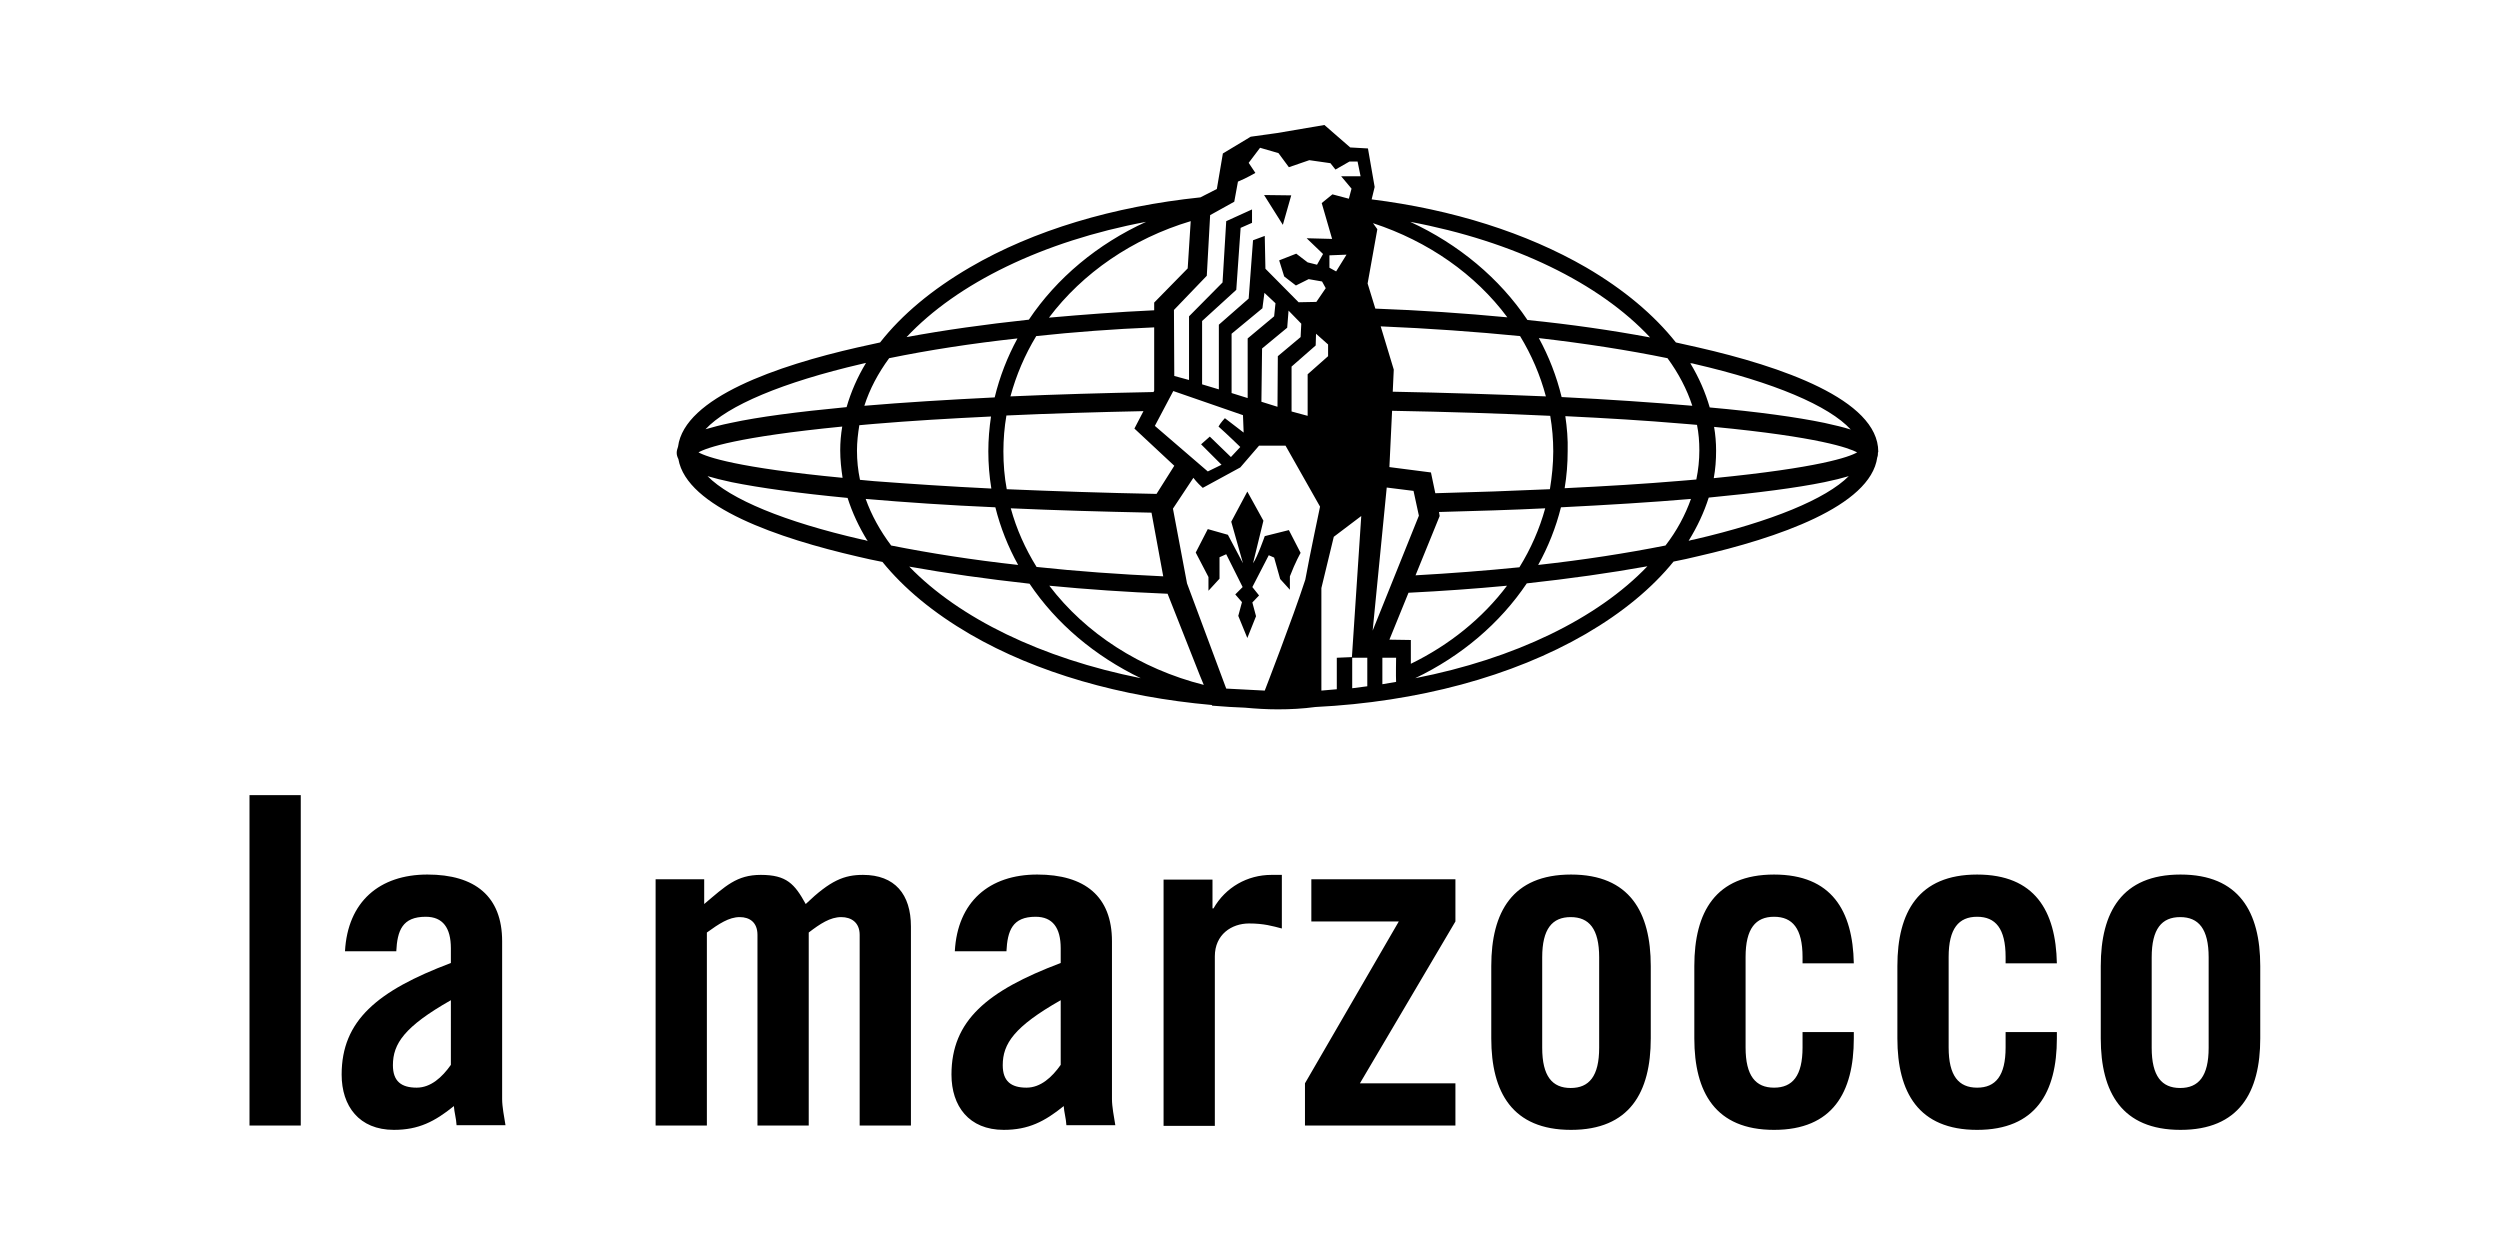 <svg clip-rule="evenodd" fill-rule="evenodd" stroke-linejoin="round" stroke-miterlimit="2" viewBox="0 0 200 100" xmlns="http://www.w3.org/2000/svg"><path d="m12.421 6.211h175.157v87.579h-175.157z" fill="none" stroke-width=".876"/><path d="m1801.52 849.513c0 26.19-9.24 36.974-26.19 36.974s-26.19-10.784-26.19-36.974v-83.189c0-26.19 9.24-36.973 26.19-36.973s26.19 10.783 26.19 36.973zm-99.21-8.627c0 49.606 19.41 84.114 73.33 84.114s73.33-34.508 73.33-84.114v-66.551c0-49.606-19.41-84.115-73.33-84.115s-73.33 34.509-73.33 84.115zm-40.36-69.016c-.93-48.374-20.34-81.65-73.33-81.65-53.92 0-73.33 34.509-73.33 84.115v66.551c0 49.606 19.41 84.114 73.33 84.114s73.33-34.508 73.33-84.114v-5.854h-47.14v14.173c0 26.19-9.25 36.974-26.19 36.974-16.95 0-26.19-10.784-26.19-36.974v-83.189c0-26.19 9.24-36.974 26.19-36.974 16.94 0 26.19 10.784 26.19 36.974v5.854zm-186.72 0c-.92-48.374-20.33-81.65-73.33-81.65-53.92 0-73.33 34.509-73.33 84.115v66.551c0 49.606 19.41 84.114 73.33 84.114s73.33-34.508 73.33-84.114v-5.854h-47.14v14.173c0 26.19-9.24 36.974-26.19 36.974-16.94 0-26.19-10.784-26.19-36.974v-83.189c0-26.19 9.25-36.974 26.19-36.974 16.95 0 26.19 10.784 26.19 36.974v5.854zm-234.16 77.643c0 26.19-9.25 36.974-26.19 36.974-16.95 0-26.19-10.784-26.19-36.974v-83.189c0-26.19 9.24-36.973 26.19-36.973 16.94 0 26.19 10.783 26.19 36.973zm-99.21-8.627c0 49.606 19.41 84.114 73.33 84.114s73.33-34.508 73.33-84.114v-66.551c0-49.606-19.41-84.115-73.33-84.115s-73.33 34.509-73.33 84.115zm-85.04-107.53-86.273 148.817v38.822h138.343v-38.822h-87.81l87.81-148.817v-38.822h-132.489v38.822zm-169.155 187.947v-155.904c0-20.027 15.406-30.194 31.428-30.194 13.865 0 21.876 2.464 30.195 4.621v-49.297h-9.552c-22.184 0-42.211 11.4-53.303 30.811h-.924v-26.498h-44.984v226.461zm-141.73-56.076c-8.011 11.4-18.487 20.952-31.427 20.952-14.174 0-21.876-5.854-21.876-20.644 0-19.719 10.475-35.433 53.303-59.773zm-49.914-104.141c.924-19.411 5.546-32.044 26.806-32.044 15.713 0 23.108 10.168 23.108 28.963v13.557c-67.784 25.573-100.444 52.995-100.444 102.6 0 28.963 16.022 50.838 48.065 50.838 22.8 0 37.59-7.702 55.152-21.875.308 5.545 2.157 11.4 2.465 17.562h44.984c-1.233-7.703-3.081-16.946-3.081-24.033v-145.12c0-41.286-24.957-61.314-68.709-61.314-44.06 0-73.33 24.957-75.795 70.558h47.449zm-181.785 159.909v-177.471c10.476-8.011 19.719-14.174 29.887-14.174 9.243 0 16.946 4.93 16.946 16.33v175.315h47.141v-183.018c0-29.578-14.79-47.448-44.06-47.448-17.254 0-29.887 4.929-52.687 26.805-10.168-18.486-17.562-26.805-41.287-26.805-22.184 0-32.351 10.167-52.07 26.805v-22.8h-44.676v226.461h47.14v-177.471c11.092-8.011 20.336-14.174 30.195-14.174 9.244 0 16.33 4.93 16.33 16.33v175.315zm-329.062-55.768c-8.011 11.4-18.486 20.952-31.427 20.952-14.173 0-21.876-5.854-21.876-20.644 0-19.719 10.476-35.433 53.303-59.773zm-50.222-104.141c.925-19.411 5.546-32.044 27.114-32.044 15.714 0 23.108 10.168 23.108 28.963v13.557c-67.784 25.573-100.444 52.995-100.444 102.6 0 28.963 16.022 50.838 48.065 50.838 22.801 0 37.59-7.702 55.152-21.875.308 5.545 2.157 11.4 2.465 17.562h44.984c-1.232-7.703-3.081-16.946-3.081-24.033v-145.12c0-41.286-24.957-61.314-68.708-61.314-44.06 0-73.331 24.957-75.796 70.558h47.141zm-134.952-143.888h47.14v303.797h-47.14zm957.915-551.516-7.703 27.113-17.254-27.422zm-45.293 374.045-6.162-7.087 6.779-6.778-15.098-30.195-6.162 2.773v19.719l-10.168 11.092v-12.632l-11.708-22.492 11.092-21.568 18.487 5.238 13.865 26.189-10.784-38.205 14.789-27.73 14.79 26.805-9.552 39.13c4.006-5.546 10.784-24.957 10.784-24.957l22.184-5.546 10.784 20.952s-4.93 8.627-9.86 21.568v12.324l-8.935-9.86-5.546-19.719-4.93-2.156-15.097 29.27 6.162 7.703-6.162 6.47 3.389 12.633-8.011 20.027-8.319-20.335zm433.818-114.001c1.54-8.319 2.16-16.638 2.16-25.265 0-7.395-.62-14.789-1.85-21.876 96.44 9.244 123.86 19.411 131.56 23.417-7.39 4.313-35.12 14.173-131.87 23.724zm-17.87 56.384c-1.85.308-3.39.617-5.24 1.233 8.01-12.941 14.18-26.19 18.49-39.747 44.98-4.313 80.72-8.935 106.3-14.173 8.93-1.848 16.33-3.697 22.49-5.546-20.95 20.952-70.56 41.595-142.04 58.233zm-26.5 5.546c-35.74 7.087-75.18 13.249-117.08 17.871 9.25-16.638 16.33-34.509 20.95-52.995 43.14-2.157 83.5-4.622 119.55-7.703-5.24 14.789-12.94 29.27-23.42 42.827zm-230.15 122.012c42.51-20.335 77.95-50.53 102.6-87.195 39.43-4.314 76.72-9.552 110.92-15.714-45.91 48.065-122.02 85.039-213.52 102.909zm-23.73-35.433 17.56-43.135c31.12-1.541 61.32-3.698 90.59-6.471-22.49 29.887-53 54.536-88.43 71.79v-21.876zm6.16 38.822-12.63 2.158v-24.342h12.63s-.31 17.254 0 22.184zm-8.62-178.704 24.64 3.081 4.93 22.8-42.51 105.682zm-8.63-237.552-4.01-5.546c50.84 16.637 94.29 47.14 123.56 86.578-38.83-3.697-79.5-6.47-121.4-8.011l-7.09-23.108zm-8.94 420.263-14.17 1.847v-28.654l-14.172.616v28.963l-14.173 1.233v-94.283l11.4-47.14 25.265-19.103-8.63 130.33h14.18v26.191zm-57.305-97.981c-11.708 36.049-37.281 101.986-37.281 101.986l-35.433-1.849-36.049-96.747-12.94-68.709 18.794-28.346s3.081 4.314 8.627 9.243l34.509-18.794 17.254-20.028h24.341l31.735 56.077c0 .308-9.243 43.443-13.557 67.167zm-235.396 5.547c34.816 3.389 71.482 5.854 108.763 7.394l29.579 74.871 3.697 8.935c-58.541-14.789-108.763-47.449-142.039-91.2zm-128.79-17.563c34.2 6.162 71.482 11.4 110.612 15.714 24.648 36.665 60.081 66.552 102.292 86.887-91.201-18.179-166.996-55.152-212.904-102.601zm-16.638-19.411c-10.168-13.557-18.178-28.038-23.416-42.827 36.049 3.081 76.103 5.854 119.238 7.703 4.622 18.486 11.708 36.357 20.952 52.995-41.903-4.622-81.033-10.784-116.774-17.871zm-27.114-5.546c-71.173-16.33-120.779-36.973-141.73-58.233 6.162 1.849 13.556 3.698 22.184 5.546 25.881 5.238 61.622 10.168 106.606 14.482 4.313 13.556 10.475 26.805 18.486 39.746-1.848-.924-3.697-1.233-5.546-1.541zm-150.049-80.108c7.702-4.314 35.432-14.173 132.179-23.725-1.233 7.395-1.849 14.481-1.849 21.876 0 8.627.925 16.946 2.157 25.265-96.747-9.243-124.785-19.103-132.487-23.416zm150.049-81.341c1.233-.309 2.773-.617 4.006-.925-8.011 13.249-13.865 26.806-17.871 40.671-44.984 4.313-80.724 8.935-106.298 14.481-9.243 1.849-16.946 4.005-23.416 5.854 20.335-21.876 70.865-43.135 143.579-60.081zm119.239 114.617c-38.514-1.849-74.563-4.314-107.53-6.779-4.622-.308-8.936-.924-13.249-1.232-1.849-8.935-2.773-17.563-2.773-26.806 0-8.011.924-15.714 2.157-23.416 4.621-.308 8.935-.925 13.865-1.233 32.659-2.773 68.708-4.93 107.222-6.778-1.541 10.476-2.465 21.259-2.465 32.043 0 11.4.924 22.8 2.773 34.201zm-93.974-119.855c36.049-7.395 75.796-13.557 118.007-18.179-9.244 16.946-16.33 35.125-20.952 54.228-43.443 2.156-83.806 4.621-119.855 7.702 4.93-15.405 12.633-29.886 22.8-43.751zm236.321-125.401c-44.676 20.335-82.266 51.762-107.839 89.968-40.054 4.314-77.643 9.551-112.46 16.022 46.525-49.606 125.401-88.12 220.299-105.99zm38.206 42.827-30.811 31.427v7.087c-33.276 1.54-65.628 4.005-96.747 6.778 30.811-40.978 76.719-72.714 130.331-88.735zm117.698 70.865.308-10.783 11.092 9.859v10.784l-18.795 16.638v38.206l-14.789-4.006v-41.287zm-49.298 2.773 23.108-19.102 1.233-15.714 11.708 12.016-.616 12.325-20.952 17.562-.308 46.525-14.789-4.622zm-231.391 44.06c5.238-19.411 13.249-38.205 23.725-55.46 34.508-3.697 70.865-6.47 108.455-8.01v58.232l-.617 1.233c-45.908.924-89.968 2.157-131.563 4.005zm140.499 165.455c-40.363-1.848-79.185-4.621-116.466-8.627-10.476-16.946-18.487-34.816-23.725-53.919 40.979 1.849 84.423 3.081 129.407 4.005zm-6.163-75.795c-48.065-.924-94.281-2.465-137.725-4.313-2.157-11.4-3.081-23.109-3.081-34.817 0-11.092.924-22.184 2.773-32.968 39.746-1.848 82.265-3.081 126.017-4.005l-8.319 16.022 36.665 34.2zm77.028-43.135-8.627 9.243-19.411-18.795-8.011 7.087 18.795 18.795-12.633 6.162-48.681-41.903 16.946-32.044 64.087 22.184.616 16.022-17.254-13.249s-4.314 4.622-5.854 7.703c7.702 6.779 20.027 18.795 20.027 18.795zm6.778-44.984-14.789-4.622v-54.535l28.346-23.417 1.849-14.173 10.167 9.552-1.232 12.016-24.341 20.335zm90.89-131.871-9.549 15.405-6.162-3.389v-11.4zm-128.479 19.411 3.081-55.768 22.184-12.324 3.389-18.487c8.319-3.389 16.022-8.011 16.022-8.011l-6.162-9.243 10.475-13.865 16.947 4.93 9.551 12.94 18.795-6.47 19.411 2.773 4.621 5.854 12.945-7.395h7.39l2.77 13.557h-17.87l9.55 11.4-2.46 9.244-15.098-4.006-9.859 8.011 9.551 32.967-23.416-.616 15.097 14.481c-1.848 3.39-5.546 9.86-5.546 9.86l-8.627-2.157-10.475-8.011-15.714 6.162 4.622 14.79 10.783 8.319 11.709-5.854 12.324 2.156 3.389 6.163-8.627 12.632-16.33.308-30.503-30.811-.616-30.195-10.784 4.006-4.005 53.611-27.422 24.033v59.465l-15.405-4.622v-58.233l31.427-28.654 4.005-57 10.476-4.621v-12.325l-23.724 10.784-3.39 56.384-30.811 31.119v58.541l-13.557-3.698-.308-60.697zm407.629 56.692c-34.82-6.47-72.71-12.016-112.77-16.022-25.57-38.206-63.16-69.633-107.84-90.276 95.21 17.87 174.09 56.384 220.61 106.298zm-247.72-10.168c44.37 1.849 87.5 4.93 128.17 8.935 10.48 17.255 18.49 35.741 23.73 55.46-44.37-1.848-91.82-3.389-140.81-4.313l.93-20.336zm50.22 153.439-4-19.103-38.21-4.93 2.47-51.762c50.83.924 99.82 2.465 145.42 4.622 1.85 10.783 2.78 21.567 2.78 32.659 0 11.708-1.24 23.417-3.08 34.817-33.9 1.54-69.02 2.773-105.38 3.697zm3.39 17.254c33.89-.924 66.55-1.848 97.67-3.389-5.24 19.103-13.25 37.281-23.72 54.227-30.81 3.082-62.55 5.546-95.52 7.395l22.19-54.535zm210.13-141.422c10.17 13.865 17.87 28.654 22.8 43.751-36.35-3.081-76.72-5.854-120.16-8.011-4.62-19.102-11.71-37.281-20.95-54.227 42.52 4.93 82.26 11.092 118.31 18.487zm-93.97 53.303c38.2 1.848 73.95 4.005 106.3 6.778 5.23.308 10.16.925 14.79 1.233 1.54 7.702 2.15 15.405 2.15 23.416 0 8.935-.92 17.87-2.77 26.806-4.62.308-9.24.924-14.48 1.232-32.66 2.773-68.4 4.93-106.61 6.779 1.85-11.092 2.78-22.492 2.78-34.201.3-10.784-.62-21.568-2.16-32.043zm118.62-48.065c73.33 16.946 123.86 38.513 143.89 60.389-6.78-2.157-14.48-4.005-24.34-6.162-25.27-5.238-60.7-10.168-105.38-14.173-4-13.865-9.86-27.422-17.87-40.671 1.54 0 2.78.308 3.7.617zm169.15 80.724c0-48.065-89.96-78.568-165.45-95.822-6.78-1.54-13.56-3.081-20.64-4.621-20.03-25.266-47.76-48.682-82.58-69.017-54.84-31.735-122.93-53.303-197.19-62.546l2.77-11.4-6.16-35.433-16.33-.924-23.723-20.644-43.443 7.395-24.341 3.389-25.573 15.406-5.546 32.66-15.097 7.702c-79.801 8.319-153.439 30.195-211.98 64.395-34.816 20.335-62.546 43.443-82.574 69.017-7.086 1.54-14.173 3.081-20.951 4.621-73.022 16.638-158.985 45.909-164.839 91.201-.616 1.848-1.232 3.697-1.232 5.546v.308c0 1.849.616 3.697 1.54 5.546 7.703 44.368 92.741 73.022 164.839 89.66 7.395 1.849 15.097 3.389 22.8 4.93 19.719 24.34 46.833 46.832 80.725 66.551 61.006 35.433 138.65 57.617 222.148 65.012l.308.616c11.4.924 20.951 1.541 30.194 1.849 9.86.924 20.028 1.54 30.195 1.54 11.708 0 23.108-.616 34.509-2.157 93.971-4.621 181.171-28.038 248.641-67.168 33.9-19.719 61.01-42.211 80.73-66.551 7.7-1.541 15.1-3.081 22.49-4.93 72.71-16.638 158.68-45.909 164.84-90.893.62-1.54.62-2.773.62-4.313.3-.616.3-.925.3-.925z" fill-rule="nonzero" transform="matrix(.087 0 0 .087 19.96 9.915)"/></svg>